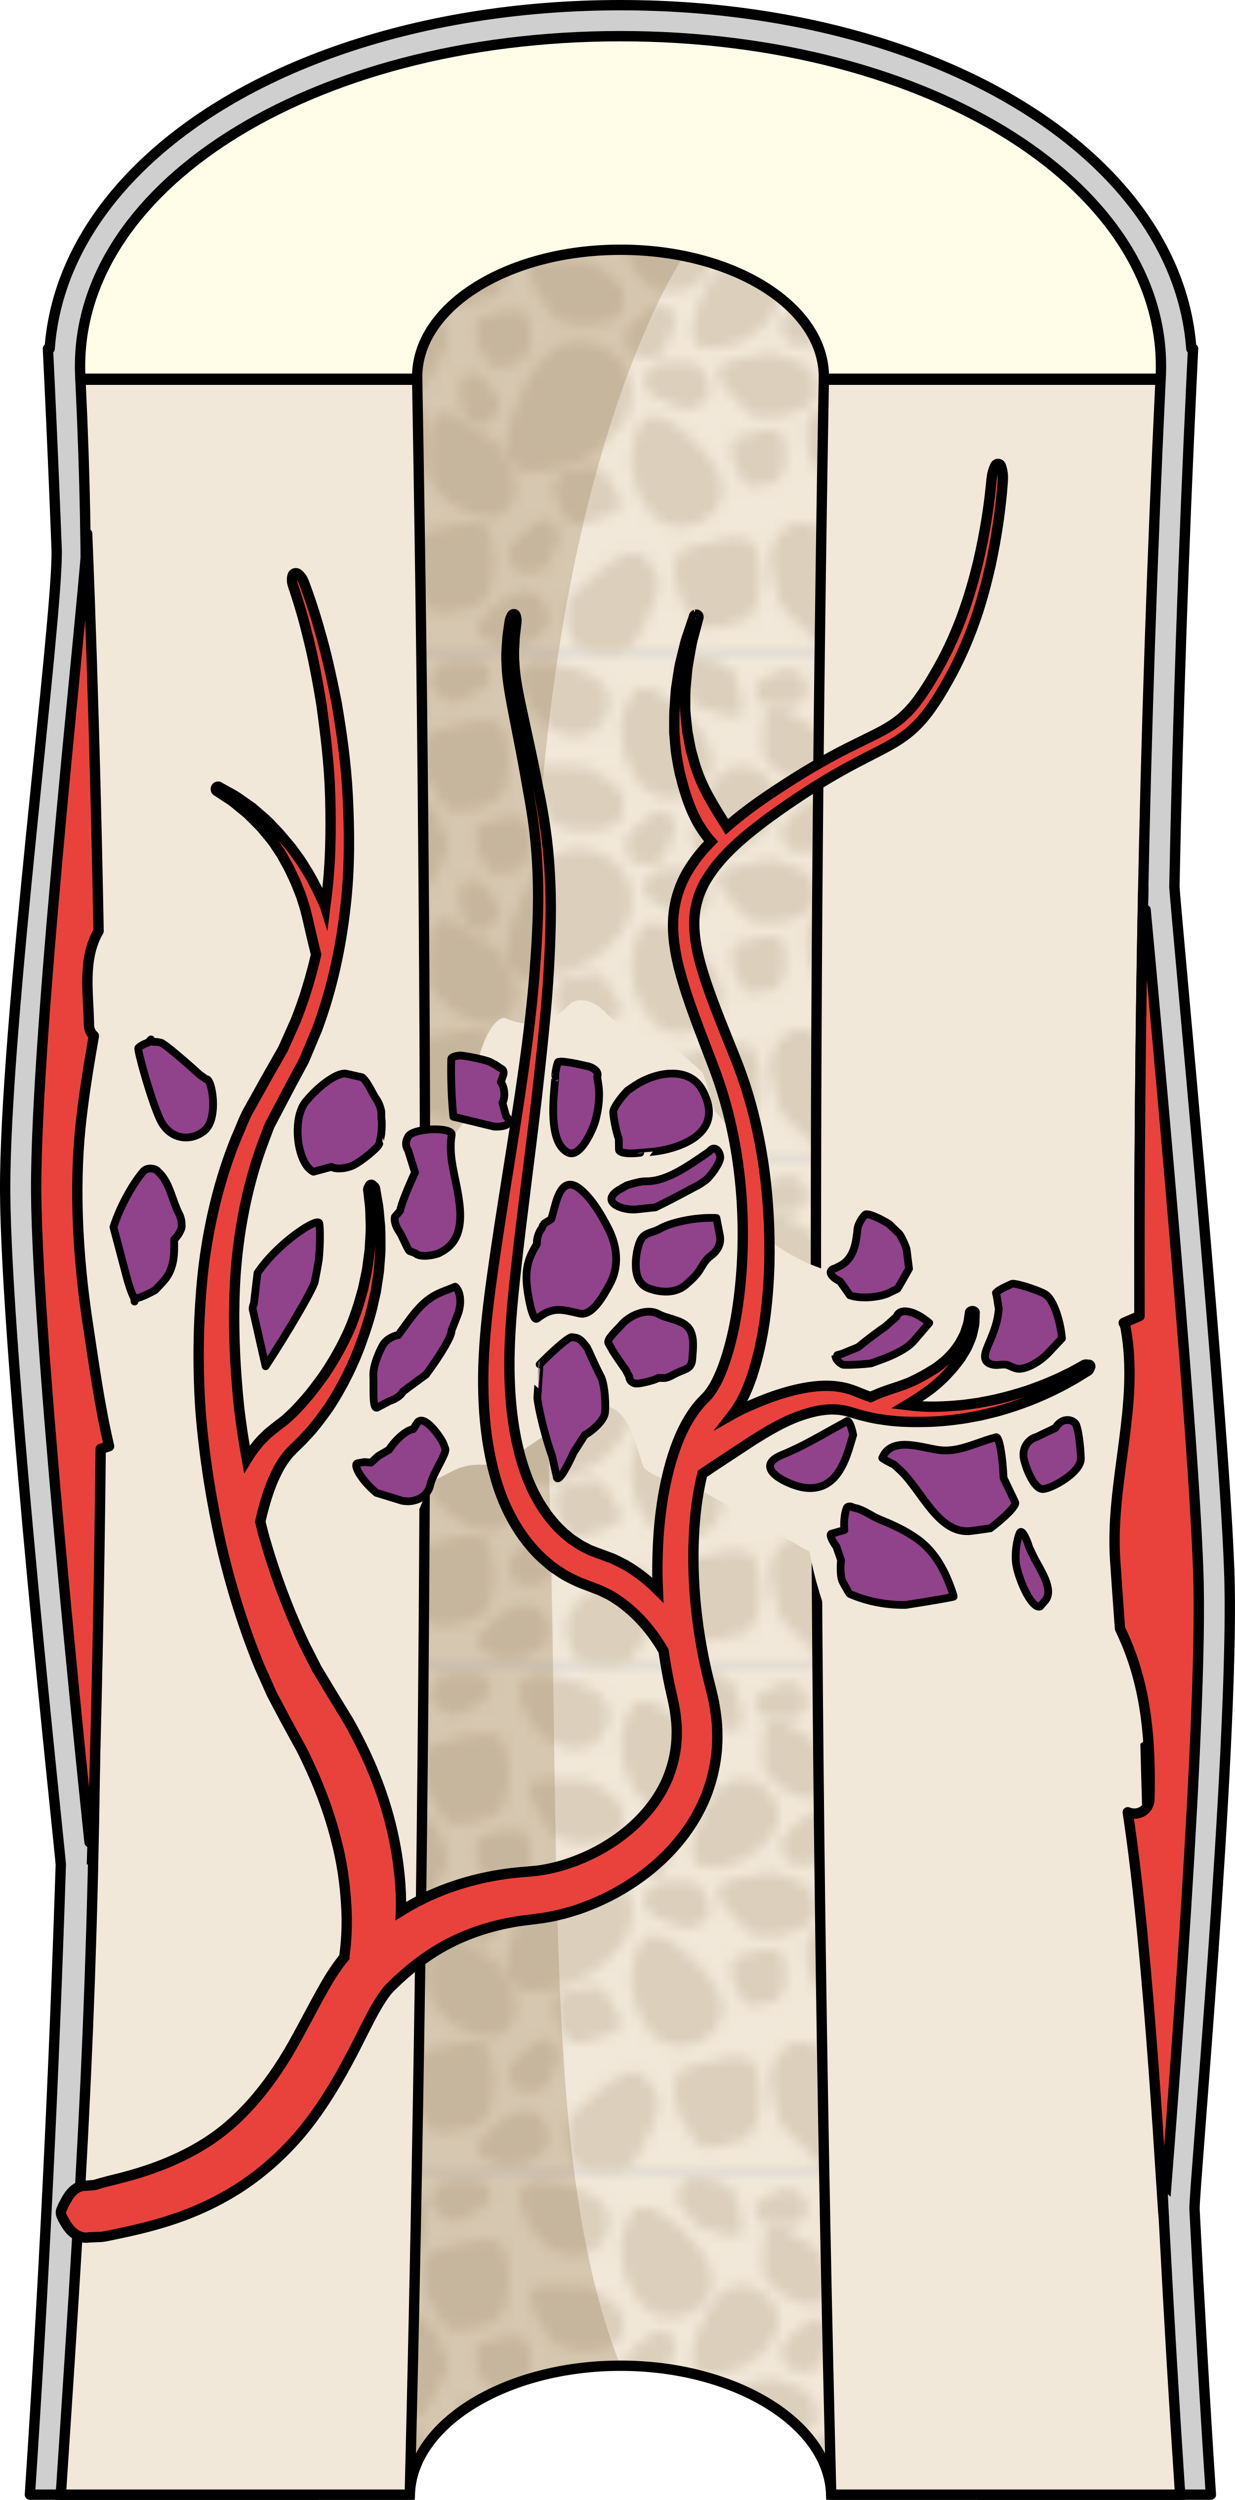 <?xml version="1.0" encoding="utf-8"?>
<!-- Generator: Adobe Illustrator 16.0.0, SVG Export Plug-In . SVG Version: 6.00 Build 0)  -->
<!DOCTYPE svg PUBLIC "-//W3C//DTD SVG 1.1//EN" "http://www.w3.org/Graphics/SVG/1.1/DTD/svg11.dtd">
<svg version="1.1" id="Layer_1" xmlns="http://www.w3.org/2000/svg" xmlns:xlink="http://www.w3.org/1999/xlink" x="0px" y="0px"
	 width="119.509px" height="241.869px" viewBox="0 0 119.509 241.869" enable-background="new 0 0 119.509 241.869"
	 xml:space="preserve">
<pattern  x="-420.391" y="-158.598" width="45.041" height="48.567" patternUnits="userSpaceOnUse" id="New_Pattern" viewBox="6.234 -48.567 45.041 48.567" overflow="visible">
	<g>
		<polygon fill="none" points="6.234,-48.567 51.275,-48.567 51.275,0 6.234,0 		"/>
		<g>
			<polygon fill="#F2E8D9" points="51.275,0 6.234,0 6.234,-48.567 51.275,-48.567 			"/>
			<g>
				<path fill="#DCD0BD" d="M17.119-17.778c0.99,0.432,3.827,0.041,4.78-0.319c2.421-0.913,5.158-2.948,6.02-5.493
					c0.934-2.753-0.855-5.517-3.449-6.306c-3.446-1.047-5.672,1.634-6.914,4.403C16.822-23.862,14.583-18.88,17.119-17.778z"/>
				<path fill="#DCD0BD" d="M28.263-45.291c-0.613,0.561-1.168,2.675-1.186,3.457c-0.045,1.986,0.644,4.544,2.269,5.947
					c1.758,1.518,4.333,1.126,5.688-0.447c1.798-2.092,0.48-4.494-1.197-6.233C32.848-43.593,29.832-46.726,28.263-45.291z"/>
				<path fill="#DCD0BD" d="M17.322-47.145c-0.204,0.646,0.275,2.357,0.587,2.913c0.792,1.413,2.343,2.924,4.082,3.24
					c1.883,0.343,3.556-0.991,3.869-2.653c0.416-2.207-1.52-3.351-3.437-3.882C21.294-47.839,17.846-48.797,17.322-47.145z"/>
				<path fill="#DCD0BD" d="M29.211-22.584c-0.613,0.562-1.168,2.675-1.186,3.458c-0.046,1.986,0.644,4.543,2.268,5.947
					c1.759,1.518,4.333,1.126,5.688-0.448c1.799-2.091,0.48-4.495-1.197-6.233C33.795-20.887,30.78-24.02,29.211-22.584z"/>
				<path fill="#DCD0BD" d="M34.747-29.638c0.676,0.294,2.615,0.027,3.266-0.219c1.654-0.624,3.524-2.014,4.114-3.752
					c0.637-1.882-0.585-3.77-2.357-4.309c-2.354-0.715-3.875,1.117-4.724,3.008C34.544-33.795,33.013-30.392,34.747-29.638z"/>
				<path fill="#DCD0BD" d="M13.421-1.634c0.339,0.403,1.663,0.85,2.157,0.9c1.256,0.128,2.895-0.164,3.825-1.087
					c1.007-1.001,0.827-2.597-0.134-3.506c-1.277-1.207-2.833-0.521-3.978,0.418C14.616-4.355,12.554-2.667,13.421-1.634z"/>
				<path fill="#DCD0BD" d="M14.296-25.909c0.404,0.583,1.064,1.322,0.971,2.089c-0.052,0.428-0.772,1.412-1.143,1.621
					c-0.42,0.238-1.03,0.054-1.436-0.123c-0.771-0.337-0.901-0.902-1.026-1.688c-0.095-0.599-0.351-1.981-0.045-2.55
					c0.169-0.316,0.594-0.394,0.912-0.429C13.423-27.092,13.806-26.619,14.296-25.909z"/>
				<path fill="#DCD0BD" d="M41.537-46.884c0.658-0.266,1.524-0.746,2.251-0.485c0.406,0.145,1.207,1.065,1.329,1.473
					c0.14,0.462-0.175,1.017-0.437,1.373c-0.5,0.677-1.079,0.68-1.874,0.628c-0.605-0.04-2.01-0.096-2.498-0.519
					c-0.271-0.235-0.252-0.667-0.217-0.984C40.19-46.294,40.737-46.563,41.537-46.884z"/>
				<path fill="#DCD0BD" d="M31.866-28.144c0.9-0.017,2.146-0.192,2.889,0.447c0.415,0.355,0.947,1.808,0.906,2.349
					c-0.045,0.61-0.669,1.124-1.141,1.427c-0.898,0.577-1.587,0.317-2.505-0.105c-0.699-0.321-2.338-1.025-2.724-1.748
					c-0.215-0.402,0.004-0.904,0.189-1.266C30.001-28.057,30.771-28.126,31.866-28.144z"/>
				<path fill="#DCD0BD" d="M20.645-10.003c-0.32,0.731-0.638,1.802-1.428,2.164c-0.44,0.202-1.807,0.095-2.228-0.138
					c-0.476-0.262-0.659-0.954-0.729-1.447c-0.133-0.937,0.33-1.396,1.01-1.98c0.517-0.444,1.69-1.506,2.414-1.551
					c0.405-0.024,0.729,0.338,0.952,0.621C21.263-11.538,21.034-10.893,20.645-10.003z"/>
				<path fill="#DCD0BD" d="M31.934-30.841c-0.321,0.731-0.639,1.802-1.428,2.164c-0.439,0.204-1.807,0.095-2.228-0.136
					c-0.476-0.263-0.66-0.955-0.729-1.448c-0.133-0.937,0.331-1.395,1.01-1.98c0.518-0.444,1.69-1.506,2.415-1.551
					c0.404-0.025,0.728,0.337,0.951,0.621C32.551-32.375,32.323-31.729,31.934-30.841z"/>
				<path fill="#DCD0BD" d="M12.816-45.075c-0.714,0.358-1.642,0.979-2.48,0.754c-0.468-0.124-1.452-1.08-1.628-1.527
					c-0.198-0.506,0.102-1.156,0.363-1.581c0.496-0.806,1.145-0.863,2.042-0.879c0.682-0.012,2.263-0.081,2.849,0.348
					c0.327,0.239,0.345,0.724,0.336,1.085C14.271-45.862,13.683-45.511,12.816-45.075z"/>
				<path fill="#DCD0BD" d="M29.965-4.242c-0.598,1.368-1.193,3.366-2.667,4.041c-0.822,0.38-3.375,0.179-4.162-0.255
					c-0.888-0.489-1.231-1.782-1.362-2.704c-0.249-1.749,0.617-2.606,1.887-3.698c0.967-0.83,3.158-2.813,4.51-2.896
					c0.755-0.047,1.36,0.631,1.776,1.16C31.119-7.108,30.692-5.901,29.965-4.242z"/>
				<path fill="#DCD0BD" d="M47.021-31.977c-0.32,0.732-0.639,1.801-1.428,2.164c-0.44,0.203-1.807,0.096-2.228-0.137
					c-0.475-0.262-0.659-0.955-0.729-1.448c-0.133-0.937,0.33-1.396,1.01-1.98c0.518-0.444,1.691-1.506,2.414-1.55
					c0.405-0.025,0.729,0.337,0.952,0.62C47.638-33.511,47.409-32.866,47.021-31.977z"/>
				<path fill="#DCD0BD" d="M14.706-27.738c-0.412-0.084-0.428-0.239-0.664-0.627c-0.375-0.623-0.847-1.325-0.976-2.055
					c-0.077-0.438-0.114-1.427,0.159-1.793c0.302-0.406,1.157-0.492,1.604-0.624c0.638-0.19,1.202-0.34,1.869-0.355
					c0.716-0.016,1.082,0.045,1.328,0.812c0.236,0.732,0.285,1.992,0.109,2.744c-0.154,0.663-0.442,1.354-1.129,1.542
					C16.329-27.908,15.408-27.597,14.706-27.738z"/>
				<path fill="#DCD0BD" d="M34.953-2.498c-0.655-0.132-0.681-0.378-1.055-0.996c-0.598-0.99-1.348-2.109-1.552-3.269
					c-0.123-0.699-0.182-2.271,0.252-2.854c0.48-0.646,1.84-0.782,2.551-0.993c1.015-0.302,1.912-0.541,2.973-0.564
					c1.14-0.024,1.721,0.071,2.114,1.291c0.375,1.165,0.453,3.17,0.174,4.364c-0.247,1.055-0.704,2.153-1.798,2.454
					C37.535-2.767,36.071-2.271,34.953-2.498z"/>
				<path fill="#DCD0BD" d="M10.611-33.79c-0.655-0.132-0.681-0.379-1.055-0.997c-0.598-0.99-1.348-2.108-1.552-3.269
					c-0.123-0.698-0.182-2.271,0.252-2.854c0.48-0.646,1.84-0.782,2.551-0.994c1.015-0.302,1.912-0.541,2.973-0.564
					c1.14-0.025,1.721,0.071,2.114,1.291c0.375,1.166,0.453,3.17,0.174,4.365c-0.247,1.055-0.704,2.154-1.798,2.454
					C13.193-34.059,11.729-33.563,10.611-33.79z"/>
				<path fill="#DCD0BD" d="M48.993-40.453c-0.494-0.1-0.513-0.286-0.795-0.751c-0.451-0.746-1.016-1.589-1.169-2.463
					c-0.093-0.526-0.137-1.711,0.19-2.151c0.362-0.487,1.387-0.589,1.923-0.749c0.765-0.228,1.441-0.407,2.24-0.425
					c0.859-0.019,1.297,0.054,1.593,0.973c0.282,0.878,0.341,2.389,0.131,3.289c-0.186,0.795-0.53,1.623-1.354,1.849
					C50.938-40.656,49.835-40.283,48.993-40.453z"/>
				<path fill="#DCD0BD" d="M9.149-3.949c-0.655-0.133-0.681-0.38-1.056-0.997c-0.598-0.99-1.347-2.109-1.551-3.27
					c-0.123-0.698-0.183-2.271,0.252-2.854c0.48-0.646,1.84-0.781,2.552-0.993c1.015-0.302,1.911-0.541,2.973-0.564
					c1.139-0.025,1.721,0.071,2.114,1.29c0.375,1.167,0.452,3.171,0.173,4.366c-0.246,1.054-0.704,2.153-1.797,2.453
					C11.73-4.218,10.267-3.723,9.149-3.949z"/>
				<path fill="#DCD0BD" d="M47.738-15.761c-0.655-0.133-0.681-0.38-1.056-0.998c-0.598-0.99-1.347-2.108-1.551-3.269
					c-0.123-0.698-0.183-2.271,0.252-2.854c0.48-0.646,1.84-0.781,2.552-0.993c1.015-0.302,1.912-0.541,2.973-0.564
					c1.139-0.025,1.721,0.071,2.114,1.291c0.375,1.167,0.453,3.17,0.174,4.366c-0.247,1.054-0.704,2.153-1.797,2.453
					C50.319-16.03,48.855-15.535,47.738-15.761z"/>
				<path fill="#DCD0BD" d="M39.452-16.159c-0.412-0.083-0.428-0.239-0.663-0.626c-0.375-0.623-0.847-1.326-0.976-2.055
					c-0.077-0.438-0.115-1.427,0.159-1.794c0.302-0.405,1.156-0.491,1.604-0.624c0.638-0.19,1.201-0.339,1.868-0.355
					c0.716-0.016,1.082,0.044,1.329,0.811c0.236,0.733,0.284,1.993,0.109,2.744c-0.155,0.663-0.443,1.353-1.13,1.543
					C41.075-16.329,40.154-16.017,39.452-16.159z"/>
				<path fill="#DCD0BD" d="M22.327-12.547c-0.412-0.083-0.428-0.238-0.663-0.627c-0.375-0.622-0.847-1.325-0.976-2.054
					c-0.077-0.438-0.115-1.427,0.159-1.793c0.302-0.407,1.156-0.492,1.604-0.625c0.638-0.19,1.201-0.339,1.868-0.354
					c0.716-0.016,1.082,0.044,1.329,0.811c0.236,0.733,1.587,2.055,1.412,2.806c-0.155,0.663-1.745,1.291-2.433,1.48
					C23.95-12.716,23.029-12.404,22.327-12.547z"/>
				<path fill="#DCD0BD" d="M21.247-32.17c-0.831-0.247-1.162-1.015-1.608-1.712c-0.555-0.868-1.234-2.028-1.334-3.075
					c-0.031-0.327-0.034-0.623,0.224-0.824c0.671-0.523,2.358-0.249,3.112-0.248c0.916,0.001,1.838-0.173,2.641,0.316
					c0.727,0.444,1.565,0.918,2.202,1.478c0.72,0.634,0.945,1.589,0.841,2.547c-0.125,1.151-1.454,1.618-2.423,1.808
					C23.607-31.624,22.494-31.798,21.247-32.17z"/>
				<path fill="#DCD0BD" d="M50.33-7.966c0.574,1.012,0.178,2.064-0.039,3.153c-0.272,1.358-0.696,3.114-1.574,4.218
					c-0.274,0.346-0.548,0.635-0.984,0.59c-1.137-0.118-2.514-1.956-3.242-2.657c-0.885-0.855-1.94-1.547-2.261-2.766
					c-0.291-1.109-0.659-2.348-0.754-3.483c-0.105-1.284,0.566-2.417,1.559-3.248c1.193-0.997,2.916-0.211,4.029,0.509
					C48.551-10.692,49.467-9.488,50.33-7.966z"/>
				<path fill="#DCD0BD" d="M37.565-47.552c0.563,0.355,0.647,0.994,0.832,1.601c0.229,0.758,0.489,1.758,0.344,2.552
					c-0.044,0.248-0.105,0.468-0.337,0.563c-0.605,0.247-1.796-0.308-2.353-0.466c-0.677-0.192-1.396-0.256-1.886-0.784
					c-0.446-0.481-0.966-1.006-1.321-1.554c-0.399-0.619-0.367-1.372-0.09-2.059c0.333-0.825,1.414-0.893,2.169-0.832
					C35.933-48.448,36.719-48.088,37.565-47.552z"/>
				<path fill="#DCD0BD" d="M40.446-22.844c-0.865-0.056-1.358-0.731-1.948-1.313c-0.734-0.723-1.653-1.703-1.983-2.702
					c-0.102-0.312-0.171-0.599,0.036-0.853c0.538-0.658,2.244-0.765,2.979-0.932c0.894-0.202,1.754-0.577,2.645-0.277
					c0.808,0.271,1.73,0.548,2.476,0.954c0.843,0.459,1.274,1.338,1.385,2.297c0.133,1.149-1.059,1.9-1.961,2.3
					C42.869-22.835,41.745-22.758,40.446-22.844z"/>
				<path fill="#DCD0BD" d="M41.299-38.403c-0.544-0.579-0.458-1.323-0.493-2.066c-0.044-0.925-0.053-2.132,0.344-2.982
					c0.124-0.265,0.256-0.493,0.551-0.527c0.768-0.086,1.976,0.916,2.572,1.269c0.723,0.43,1.531,0.729,1.943,1.479
					c0.373,0.681,0.82,1.438,1.068,2.166c0.281,0.824,0.025,1.661-0.493,2.348c-0.622,0.823-1.885,0.559-2.736,0.25
					C42.916-36.879,42.115-37.533,41.299-38.403z"/>
				<path fill="#DCD0BD" d="M9.066-15.986c-0.689-0.744-0.565-1.715-0.597-2.684c-0.041-1.205-0.032-2.778,0.493-3.892
					c0.164-0.348,0.337-0.647,0.717-0.696c0.987-0.126,2.521,1.159,3.281,1.608c0.921,0.549,1.954,0.923,2.469,1.894
					c0.468,0.881,1.029,1.86,1.335,2.804c0.346,1.069,0.003,2.163-0.674,3.067c-0.813,1.083-2.43,0.761-3.519,0.374
					C11.117-14.028,10.1-14.867,9.066-15.986z"/>
				<path fill="#DCD0BD" d="M55.203-30.992c0.276,0.913-0.229,1.684-0.6,2.515c-0.461,1.037-1.116,2.363-2.018,3.089
					c-0.283,0.226-0.551,0.409-0.893,0.294c-0.887-0.3-1.657-2.019-2.113-2.71c-0.554-0.842-1.273-1.584-1.31-2.618
					c-0.033-0.936-0.104-1.995,0.025-2.919c0.147-1.046,0.887-1.831,1.832-2.316c1.132-0.581,2.368,0.356,3.129,1.131
					C54.274-33.491,54.789-32.364,55.203-30.992z"/>
			</g>
		</g>
		<g>
			<g>
				<path fill="#DCD0BD" d="M3.952-40.453c-0.494-0.1-0.513-0.286-0.795-0.751c-0.451-0.746-1.016-1.589-1.169-2.463
					c-0.093-0.526-0.137-1.711,0.19-2.151c0.362-0.487,1.387-0.589,1.923-0.749c0.765-0.228,1.441-0.407,2.24-0.425
					c0.859-0.019,1.297,0.054,1.593,0.973c0.282,0.878,0.341,2.389,0.131,3.289c-0.186,0.795-0.53,1.623-1.354,1.849
					C5.897-40.656,4.794-40.283,3.952-40.453z"/>
				<path fill="#DCD0BD" d="M2.697-15.761c-0.655-0.133-0.681-0.38-1.056-0.998c-0.598-0.99-1.347-2.108-1.551-3.269
					c-0.123-0.698-0.183-2.271,0.252-2.854c0.48-0.646,1.84-0.781,2.552-0.993c1.015-0.302,1.912-0.541,2.973-0.564
					c1.139-0.025,1.721,0.071,2.114,1.291c0.375,1.167,0.453,3.17,0.174,4.366c-0.247,1.054-0.704,2.153-1.797,2.453
					C5.278-16.03,3.814-15.535,2.697-15.761z"/>
				<path fill="#DCD0BD" d="M10.162-30.992c0.276,0.913-0.229,1.684-0.6,2.515c-0.461,1.037-1.116,2.363-2.018,3.089
					c-0.283,0.226-0.551,0.409-0.893,0.294c-0.887-0.3-1.657-2.019-2.113-2.71c-0.554-0.842-1.273-1.584-1.31-2.618
					c-0.033-0.936-0.104-1.995,0.025-2.919c0.147-1.046,0.887-1.831,1.832-2.316c1.132-0.581,2.368,0.356,3.129,1.131
					C9.233-33.491,9.748-32.364,10.162-30.992z"/>
			</g>
		</g>
	</g>
</pattern>
<g>
	<path fill="#CFCFCF" stroke="#000000" stroke-linecap="round" stroke-linejoin="round" stroke-miterlimit="10" d="M30.72,241.369
		c0.136-4.618,19.09-18.425,29.324-18.425s34.539,13.807,34.676,18.425h22.455c-0.586-8.837-1.107-18.283-1.584-27.623
		c-0.055-1.844,3.737-43.92,3.396-60.494c-0.293-13.656-5.262-65.56-5.343-67.464c0.334-16.396,0.892-32.851,1.657-48.907
		l0.15-3.143h-0.167c-0.424-5.895-3.062-11.547-7.735-16.502C97.667,6.756,79.907,0.5,60.043,0.5S22.421,6.756,12.539,17.236
		c-4.673,4.955-7.311,10.606-7.734,16.502H4.638l0.15,3.143c0.232,4.891,0.454,10.082,0.695,16.296
		c0.159,6.502-5.06,46.284-4.983,62.121c0.08,15.784,5.246,63.213,5.384,65.09c-0.657,20.333-1.664,40.981-2.992,60.981H30.72z"/>
	<g>
		<pattern  id="SVGID_1_" xlink:href="#New_Pattern" patternTransform="matrix(1 0 0 1 45.658 -22.766)">
		</pattern>
		<path fill="url(#SVGID_1_)" d="M89.363,213.861c-1.83-64.543-1.721-129.272,0.33-193.793c-20.604,0-41.208,0-61.812,0
			c2.245,64.897,2.353,130.007,0.323,194.924c-12.778,6.058-21.574,15.62-22.317,26.377c11.256,0,22.511,0,33.767,0
			c0.203-6.889,9.32-12.475,20.391-12.475c11.069,0,20.186,5.586,20.389,12.475c11.256,0,22.511,0,33.767,0
			C113.406,229.918,103.51,219.817,89.363,213.861z"/>
		<path opacity="0.3" fill="#957853" d="M31.288,22.789l-1.72,81.331c0.229,36.971-0.209,73.952-1.363,110.872
			c-0.337,0.159-0.659,0.332-0.99,0.496l-0.547,25.881c4.328,0,8.658,0,12.986,0c0.203-6.889,9.32-12.475,20.391-12.475
			c-8.828-22.299-4.808-56.463-7.997-112.806C48.31,50.078,66.179,24.77,66.179,24.77l-2.018-4.701c-8.84,0-17.678,0-26.518,0
			L31.288,22.789z"/>
		<path fill="none" stroke="#000000" stroke-miterlimit="10" d="M89.363,213.861c-1.83-64.543-1.721-129.272,0.33-193.793
			c-20.604,0-41.208,0-61.812,0c2.245,64.897,2.353,130.007,0.323,194.924c-12.778,6.058-21.574,15.62-22.317,26.377
			c11.256,0,22.511,0,33.767,0c0.203-6.889,9.32-12.475,20.391-12.475c11.069,0,20.186,5.586,20.389,12.475
			c11.256,0,22.511,0,33.767,0C113.406,229.918,103.51,219.817,89.363,213.861z"/>
		<path fill="#F2E8D9" stroke="#000000" stroke-linecap="round" stroke-linejoin="round" stroke-miterlimit="10" d="M39.654,241.369
			c-11.256,0-22.511,0-33.767,0c2.49-37.512,3.329-52.445,3.459-90.043c0.019-5.277-3.431-32.484-3.459-37.762
			c-0.029-5.598,2.565-23.544,2.483-29.141C8.08,64.647,8.728,56.493,7.785,36.738c10.861,0,21.723,0,32.585,0
			C41.597,104.908,41.359,173.274,39.654,241.369z"/>
		<path fill="#F2E8D9" stroke="#000000" stroke-linecap="round" stroke-linejoin="round" stroke-miterlimit="10" d="M114.2,241.369
			c-11.256,0-22.511,0-33.767,0C78.736,173.274,78.5,104.908,79.72,36.738c10.862,0,21.725,0,32.586,0
			C109.042,105.182,109.663,172.908,114.2,241.369z"/>
		<path fill="#F2E8D9" d="M105.008,169.275c-2.748-3.796-2.748-3.796-2.748-3.796c-2.61-0.276-5.544-2.446-6.519-4.822
			c0,0,0,0-3.144,0c-0.485,0-0.994,0.076-1.51,0.225c-1.705,0.494-3.784,1.277-5.453,1.907c-0.392,0.147-0.392,0.147-0.392,0.147
			c-0.447,0.166-1.52-0.245-2.383-0.914c-0.863-0.67-3.622-6.615-4.516-11.893c0,0,0,0-5.781-3.261
			c-5.028-2.835-5.028-2.835-5.028-2.835c-2.691-0.535-5.078-1.523-5.303-2.196c0,0,0,0-0.156-0.481
			c-0.882-2.729-1.324-4.099-2.454-4.896c-0.49-0.346-1.069-0.528-1.674-0.528c-0.717,0-0.717,0-0.717,0
			c-3.736,2.407-6.972,4.566-7.188,4.798c-0.217,0.23-0.629,1.142-0.682,1.305c-0.053,0.164-0.938,0.02-1.965-0.32c0,0,0,0-1.026,0
			c-0.924,0-1.793,0.207-2.585,0.614c-2.308,1.189-2.308,1.189-2.308,1.189c-0.797,2.759-1.998,4.922-2.669,4.806
			c-0.672-0.116-2.614-1.567-3.733-3.027c0,0,0,0-1.223-2.042c-0.383-0.641-0.383-0.641-0.383-0.641
			c-0.692-0.351-1.258-0.637-1.256-0.636c0.002,0-1.702-0.47-3.785-1.043c-2.085-0.573-3.875-1.062-3.98-1.084
			c-0.104-0.022-2.462-0.132-5.004-0.233c0,0,0,0-0.033,0c-0.285,0-0.285,0-0.285,0c-0.305,0.078-1.837,0.591-3.405,1.138
			c-1.567,0.547-6.594-4.381-11.169-10.952c0,0-0.191-0.274-0.236-10.118c-0.047-10.509,2.983-20.25,5.657-28.846
			c0.233-0.749,0.816,4.773,0.82,4.996c-0.002,0.391,0.067,0.785,0.211,1.161c0.163,0.427,0.409,0.796,0.713,1.091
			c0.09,0.09,0.384,0.389,0.813,0.826c6.287,6.4,7.791,7.866,8.266,8.236c0.568,0.439,1.24,0.666,1.951,0.666
			c1.124,0,2.131-0.558,3.019-1.051c0.115-0.063,0.115-0.063,0.115-0.063c0.151-0.082,0.394-0.12,0.537-0.085c0,0,0,0,0.146,0.035
			c0.678,0.163,0.678,0.163,0.678,0.163c1.5,0.46,3.844,1.803,5.207,2.984c0,0,0,0,7.022,2.694c0.305,0.12,0.622,0.179,0.936,0.179
			c0.779,0,0.779,0,0.779,0c0.715-0.568,1.765-1.618,2.332-2.332c0.568-0.714,1.146-1.479,1.283-1.702
			c0.137-0.223,0.806-3.007,1.363-5.607c0.557-2.602,1.771-4.643,2.7-4.537c0,0,0,0,0.086,0.039
			c0.755,0.336,1.522,0.507,2.278,0.507c1.832,0,3.001-0.98,3.404-1.385c0.589-0.566,0.589-0.566,0.589-0.566
			c0.777-0.647,2.265-0.284,3.306,0.807s3.403,3.018,4.262,3.19c0.86,0.172,1.711,0.251,1.894,0.176
			c0.182-0.076,1.846,1.061,3.362,2.604c0,0,0,0,0.393,1.273c0.739,2.38,0.739,2.38,0.739,2.38c2.905,3.101,5.278,7.305,5.273,9.342
			c0,0,0,0-0.002,1.853c-0.002,1.287-0.002,1.287-0.002,1.287c1.028,0.857,2.998,1.977,4.379,2.487
			c1.379,0.511,2.667,1.146,2.859,1.41c0.193,0.265,0.975,2.42,1.56,4.438c0,0,0,0,0.788,1.521c0.488,0.942,1.403,1.524,2.396,1.524
			c0.006,0,0.006,0,0.006,0c4.362-0.031,9.676,0.915,11.807,2.102s4.245,2.306,4.696,2.486c0,0,0,0,0.43,0c0.378,0,0.378,0,0.378,0
			c0.401-0.14,1.305-0.529,2.007-0.866c0.702-0.338,2.018-1.316,2.924-2.175c0,0,0,0-0.004-1.192
			c-0.005-2.219,0.725-3.771,1.103-2.285c2.398,9.427,4.88,19.175,5.059,28.349C115.044,168.944,106.544,171.506,105.008,169.275z"
			/>
		<path fill="#FFFCE8" stroke="#000000" stroke-linecap="round" stroke-linejoin="round" stroke-miterlimit="10" d="M40.369,36.647
			c-0.15-6.896,8.648-12.483,19.676-12.483c11.027-0.001,19.826,5.588,19.678,12.483c10.863,0,21.726,0,32.588,0
			C113.384,18.33,90.189,3.5,60.043,3.5S6.705,18.33,7.781,36.647C18.642,36.647,29.505,36.647,40.369,36.647z"/>
		<path fill="#E9423C" stroke="#000000" stroke-linecap="round" stroke-linejoin="round" stroke-miterlimit="10" d="M7.779,109.108
			c0.303-2.981,0.791-5.933,1.303-8.88c-0.278-0.242-0.466-0.6-0.473-1.076c-0.042-3.021-0.659-6.348,0.932-9.069
			C9.455,85.268,9.112,68.24,8.434,51.634c0.108,2.68-5.012,47.471-4.933,63.649c0.079,15.623,5.387,65.12,5.393,65.12
			c0.434-13.4,0.715-26.806,0.848-40.212c0.271-0.087,0.542-0.174,0.813-0.261c-0.924-3.929-1.483-8.063-2.07-11.929
			C7.563,121.938,7.16,115.212,7.779,109.108z"/>
		<g>
			
				<path fill="#90428B" stroke="#000000" stroke-width="0.75" stroke-linecap="round" stroke-linejoin="round" stroke-miterlimit="10" d="
				M15.552,108.441c0.844,1.682,2.733,2.126,4.197,0.983c1.464-1.142,0.767-5.18,0.19-5.01c0,0,0,0-0.303-0.214
				c-0.329-0.235-0.329-0.235-0.329-0.235c-1.761-1.608-3.436-2.993-3.723-3.077c0,0,0,0-0.266-0.055
				c-0.318-0.066-1.008,0.053-0.708-0.265c-0.3,0.317-0.3,0.317-0.3,0.317c-0.366,0.108-0.779,0.34-0.919,0.512
				C13.253,101.571,14.708,106.758,15.552,108.441z"/>
		</g>
		<g>
			
				<path fill="#90428B" stroke="#000000" stroke-width="0.75" stroke-linecap="round" stroke-linejoin="round" stroke-miterlimit="10" d="
				M36.773,110.323c0.121-0.578,0.121-0.578,0.121-0.578c0.067-0.647,0.071-1.337,0.01-1.532c0,0,0,0-0.002-0.217
				c-0.004-0.417-0.004-0.417-0.004-0.417c-0.049-0.407-0.287-0.999-0.531-1.313s-0.771-1.584-1.33-2.034c0,0,0,0-0.869-0.195
				c-0.676-0.152-0.676-0.152-0.676-0.152c-0.799-0.154-2.56,1.064-3.912,2.708c-1.353,1.645-0.846,6.008,0.755,6.779
				c0,0,0,0,1.169-0.321c0.563-0.154,0.563-0.154,0.563-0.154c0.433,0.255,1.376,0.192,2.095-0.138s2.442-1.707,2.541-2.094
				C36.702,110.664,36.702,110.664,36.773,110.323z"/>
		</g>
		<g>
			
				<path fill="#90428B" stroke="#000000" stroke-width="0.75" stroke-linecap="round" stroke-linejoin="round" stroke-miterlimit="10" d="
				M25.701,132.192c2.211-3.39,4.347-7.042,4.745-8.118c0,0,0,0,0.199-1.031c0.202-1.136,0.202-1.136,0.202-1.136
				c0.129-1.267,0.153-2.855,0.056-3.531c-0.099-0.676-4.008,1.84-5.987,4.797c0,0,0,0-0.326,2.771
				c-0.025,0.214-0.025,0.214-0.025,0.214c-0.118,0.214-0.154,0.511-0.082,0.657c0,0,0,0,0.037,0.161
				C25.701,132.192,25.701,132.192,25.701,132.192z"/>
		</g>
		<path fill="#E9423C" stroke="#000000" stroke-miterlimit="10" d="M105.486,132.112c-0.044-0.07-0.137-0.091-0.207-0.047
			c-0.007-0.011-0.266-0.12-0.496,0.079c-0.265,0.146-0.652,0.358-1.146,0.629c-0.513,0.235-1.11,0.568-1.838,0.861
			c-0.716,0.318-1.542,0.628-2.451,0.942c-0.915,0.297-1.916,0.582-2.986,0.829c-0.536,0.12-1.093,0.216-1.657,0.328
			c-0.571,0.072-1.15,0.175-1.744,0.229c-1.188,0.113-2.419,0.179-3.662,0.122c-0.514-0.03-1.029-0.079-1.543-0.142
			c0.384-0.23,0.778-0.482,1.188-0.756c0.742-0.484,1.515-1.04,2.194-1.709c0.356-0.309,0.656-0.691,0.982-1.02
			c0.297-0.36,0.585-0.722,0.845-1.079c0.22-0.392,0.476-0.738,0.644-1.111c0.153-0.381,0.329-0.726,0.426-1.067
			c0.079-0.347,0.151-0.664,0.216-0.945c0.052-0.282,0.03-0.537,0.046-0.741c0.007-0.204,0.012-0.365,0.015-0.475
			c0.047-0.109-0.104-0.167-0.109-0.167c-0.059-0.021-0.124-0.024-0.188-0.004l-0.011,0.004c-0.005,0-0.167,0.055-0.139,0.156
			c-0.016,0.102-0.039,0.25-0.068,0.438c-0.038,0.187-0.043,0.42-0.123,0.671c-0.082,0.249-0.176,0.53-0.277,0.837
			c-0.114,0.3-0.306,0.599-0.466,0.927c-0.178,0.32-0.438,0.62-0.669,0.943c-0.275,0.295-0.559,0.602-0.873,0.883
			c-0.345,0.255-0.652,0.551-1.036,0.764c-0.726,0.468-1.486,0.88-2.225,1.217c-0.741,0.331-1.476,0.541-2.087,0.748
			c-0.611,0.204-1.108,0.407-1.45,0.558c-0.141,0.064-0.25,0.113-0.336,0.152c-0.131-0.044-0.257-0.085-0.394-0.13
			c-0.612-0.228-1.153-0.504-1.938-0.714c-1.48-0.376-2.936-0.251-4.237-0.004c-1.31,0.261-2.517,0.637-3.622,1.063
			c-1.104,0.429-2.123,0.879-3.021,1.362c-0.033,0.018-0.061,0.035-0.093,0.053c0.058-0.075,0.114-0.149,0.172-0.228
			c0.198-0.257,0.296-0.454,0.441-0.683c0.515-0.885,0.875-1.775,1.185-2.666c1.178-3.563,1.563-7.14,1.695-10.683
			c0.176-7.063-0.803-14.102-3.375-20.374c-1.207-3.06-2.49-6.038-3.304-8.974c-0.399-1.466-0.645-2.922-0.573-4.31
			c0.083-1.383,0.498-2.69,1.226-3.864c1.451-2.363,3.74-4.208,5.955-5.865c2.273-1.639,4.543-3.147,6.794-4.418
			c1.124-0.648,2.258-1.22,3.382-1.798c1.117-0.575,2.272-1.156,3.293-1.974c1.023-0.811,1.828-1.796,2.477-2.77
			c0.67-0.973,1.217-1.953,1.738-2.903c1.025-1.905,1.814-3.826,2.422-5.602c0.602-1.782,1.024-3.454,1.372-4.968
			c0.653-3.038,0.951-5.46,1.101-7.114c0.077-0.827,0.134-1.464,0.057-1.9c-0.062-0.435-0.177-0.664-0.177-0.664
			c-0.023-0.045-0.06-0.086-0.105-0.114c-0.134-0.082-0.309-0.04-0.391,0.094l-0.004,0.007c0,0-0.128,0.209-0.242,0.623
			c-0.128,0.412-0.16,1.034-0.249,1.844c-0.174,1.617-0.509,3.991-1.199,6.948c-0.725,2.953-1.78,6.48-3.838,10.152
			c-0.522,0.915-1.071,1.856-1.707,2.744c-0.623,0.903-1.338,1.735-2.211,2.401c-0.867,0.674-1.932,1.196-3.061,1.751
			c-1.127,0.555-2.307,1.123-3.474,1.771c-1.175,0.635-2.345,1.327-3.526,2.071c-1.193,0.751-2.307,1.486-3.521,2.338
			c-0.998,0.712-1.989,1.483-2.957,2.32c-0.146-0.252-0.36-0.522-0.559-0.874c-0.224-0.345-0.458-0.745-0.721-1.182
			c-0.255-0.44-0.534-0.923-0.802-1.449c-0.256-0.531-0.534-1.095-0.742-1.71c-0.242-0.604-0.402-1.259-0.59-1.92
			c-0.181-0.663-0.274-1.357-0.419-2.046c-0.065-0.698-0.166-1.398-0.204-2.094c-0.007-0.694-0.014-1.383,0.015-2.047
			c0.062-0.664,0.12-1.306,0.177-1.914c0.08-0.606,0.202-1.174,0.289-1.702c0.089-0.529,0.174-1.015,0.301-1.432
			c0.112-0.423,0.21-0.79,0.291-1.094c0.08-0.304,0.144-0.542,0.187-0.705c0.084-0.148-0.043-0.287-0.042-0.287l-0.004-0.004
			c-0.045-0.049-0.114-0.074-0.186-0.061c0.001,0-0.178,0.034-0.191,0.209c-0.055,0.162-0.135,0.398-0.236,0.7
			s-0.226,0.669-0.368,1.09c-0.157,0.417-0.276,0.904-0.403,1.438c-0.125,0.533-0.287,1.106-0.406,1.725
			c-0.096,0.624-0.196,1.281-0.301,1.962c-0.079,0.684-0.091,1.398-0.161,2.123c-0.036,0.726-0.01,1.468-0.017,2.213
			c0.072,0.738,0.104,1.487,0.222,2.215c0.127,0.725,0.232,1.447,0.434,2.125c0.153,0.691,0.366,1.343,0.569,1.965
			c0.213,0.616,0.441,1.196,0.693,1.712c0.496,1.037,1.077,1.821,1.515,2.342c0.044,0.049,0.077,0.086,0.118,0.131
			c-0.75,0.767-1.461,1.604-2.062,2.567c-0.889,1.374-1.464,3.055-1.586,4.762c-0.113,1.71,0.159,3.385,0.564,4.977
			c0.833,3.188,2.081,6.187,3.236,9.264c2.322,5.968,3.225,12.705,2.833,19.429c-0.209,3.343-0.702,6.756-1.815,9.813
			c-0.283,0.752-0.609,1.48-0.995,2.099c-0.096,0.137-0.203,0.33-0.281,0.413c-0.081,0.103-0.141,0.205-0.322,0.384l-0.462,0.479
			c-0.194,0.194-0.348,0.403-0.521,0.606c-1.264,1.669-1.953,3.479-2.483,5.275c-1.024,3.61-1.313,7.271-1.296,10.891
			c0.005,0.494,0.034,0.984,0.053,1.477c-0.846-0.845-1.87-1.688-3.145-2.435c-0.533-0.259-1.061-0.576-1.665-0.771
			c-0.52-0.194-1.055-0.395-1.604-0.6c-0.294-0.101-0.427-0.215-0.655-0.318c-0.206-0.102-0.418-0.203-0.637-0.363
			c-0.218-0.144-0.439-0.288-0.663-0.435c-0.209-0.17-0.42-0.342-0.633-0.516c-1.658-1.451-3.059-3.612-3.925-6.216
			c-0.887-2.598-1.32-5.569-1.422-8.672c-0.11-3.123,0.139-6.316,0.499-9.681c0.35-3.311,0.777-6.698,1.198-10.081
			c0.425-3.385,0.849-6.776,1.209-10.125c0.363-3.347,0.709-6.647,0.884-9.86c0.178-3.21,0.271-6.327,0.092-9.286
			c-0.149-2.948-0.594-5.769-1.124-8.252c-0.478-2.509-0.994-4.819-1.432-6.844c-0.441-2.031-0.821-3.789-0.877-5.244
			c-0.066-0.726-0.024-1.38,0.006-1.948c0.011-0.568,0.086-1.054,0.132-1.447c0.048-0.393,0.092-0.693,0.058-0.905
			c-0.026-0.211-0.082-0.327-0.082-0.327l-0.003-0.007c-0.011-0.021-0.024-0.04-0.043-0.056c-0.073-0.064-0.186-0.058-0.251,0.016
			c0,0-0.084,0.096-0.164,0.294c-0.088,0.197-0.124,0.505-0.18,0.904c-0.055,0.399-0.141,0.889-0.165,1.481
			c-0.044,0.588-0.102,1.265-0.05,2.03c0.03,1.534,0.384,3.344,0.781,5.381c0.397,2.047,0.857,4.325,1.284,6.854
			c0.482,2.531,0.844,5.209,0.941,8.121c0.121,2.9-0.029,5.974-0.266,9.143c-0.467,6.348-1.562,13.073-2.632,19.81
			c-0.534,3.373-1.066,6.74-1.532,10.096c-0.459,3.299-0.843,6.701-0.841,9.977c-0.003,3.285,0.342,6.511,1.21,9.513
			c0.854,2.989,2.395,5.766,4.547,7.734c0.276,0.238,0.55,0.473,0.82,0.706c0.285,0.215,0.585,0.407,0.876,0.603
			c0.552,0.385,1.315,0.736,1.873,0.99c0.542,0.207,1.069,0.409,1.582,0.605c0.449,0.147,0.849,0.386,1.256,0.567
			c1.565,0.885,2.752,2.017,3.617,3.051c0.787,0.941,1.315,1.779,1.671,2.403c0.167,1.125,0.356,2.248,0.594,3.367l0.286,1.271
			c0.081,0.42,0.166,0.762,0.225,1.146c0.105,0.749,0.191,1.498,0.166,2.235c0.001,1.479-0.317,2.909-0.85,4.242
			c-1.096,2.666-3.217,4.868-5.693,6.426c-1.237,0.785-2.574,1.408-3.933,1.867c-0.679,0.233-1.368,0.406-2.049,0.547
			c-0.353,0.071-0.672,0.12-0.971,0.157l-1.132,0.106c-3.391,0.243-6.769,1.084-9.793,2.545c-0.785,0.379-1.539,0.801-2.268,1.251
			c0.001-0.026,0.003-0.049,0.003-0.075c0.05-2.093-0.171-4.632-0.791-7.451c-0.625-2.815-1.698-5.902-3.3-9.02
			c-0.398-0.781-0.804-1.578-1.291-2.343c-0.447-0.735-0.903-1.484-1.367-2.247c-0.457-0.759-0.922-1.531-1.394-2.314
			c-0.385-0.755-0.774-1.521-1.17-2.299c-1.532-3.233-2.922-6.876-3.999-10.734c-0.104-0.394-0.197-0.799-0.297-1.197
			c0.023-0.108,0.043-0.206,0.071-0.328c0.219-0.896,0.541-2.18,1.121-3.589c0.302-0.696,0.656-1.429,1.142-2.119
			c0.129-0.166,0.259-0.334,0.391-0.504c0.147-0.154,0.297-0.31,0.448-0.467c0.414-0.421,0.748-0.701,1.183-1.188
			c0.86-0.887,1.525-1.806,2.229-2.786c0.661-0.992,1.262-2.037,1.796-3.109c0.537-1.071,1.013-2.17,1.403-3.275
			c0.404-1.102,0.753-2.2,1.028-3.278c0.122-0.543,0.242-1.076,0.36-1.599c0.081-0.529,0.161-1.047,0.239-1.55
			c0.09-0.501,0.094-1.001,0.141-1.477c0.036-0.477,0.081-0.937,0.064-1.381c-0.001-0.888,0.011-1.698-0.078-2.414
			c-0.064-0.716-0.1-1.341-0.209-1.846c-0.088-0.507-0.157-0.905-0.204-1.177c0.016-0.283-0.224-0.388-0.241-0.384
			c-0.016-0.082-0.094-0.136-0.175-0.12c-0.082,0.016-0.136,0.094-0.12,0.175c-0.018,0.004-0.216,0.186-0.124,0.44
			c0.029,0.267,0.072,0.657,0.128,1.154c0.076,0.494,0.072,1.104,0.091,1.797c0.044,0.693-0.018,1.476-0.067,2.326
			c-0.01,0.426-0.081,0.865-0.145,1.32c-0.073,0.453-0.1,0.927-0.215,1.402c-0.102,0.476-0.205,0.965-0.312,1.465
			c-0.141,0.49-0.283,0.992-0.43,1.502c-0.329,1.007-0.686,2.044-1.173,3.045c-0.471,1.005-1.019,1.991-1.618,2.939
			c-0.589,0.956-1.276,1.841-1.946,2.702c-0.694,0.819-1.435,1.661-2.15,2.273c-0.308,0.312-0.841,0.664-1.193,0.955
			c-0.237,0.192-0.472,0.383-0.704,0.571c-0.211,0.209-0.419,0.415-0.625,0.618c-0.558,0.604-1.021,1.235-1.405,1.864
			c-0.29-1.623-0.55-3.263-0.746-4.927c-0.434-4.2-0.63-8.499-0.363-12.776c0.293-4.27,1.092-8.497,2.492-12.426l0.548-1.462
			c0.097-0.241,0.171-0.493,0.284-0.725l0.358-0.684c0.49-0.935,0.978-1.864,1.463-2.788c0.501-0.935,0.999-1.863,1.493-2.785
			c0.424-1.008,0.845-2.01,1.262-3.002c1.487-3.986,2.308-7.987,2.743-11.806c0.449-3.821,0.386-7.453,0.228-10.78
			c-0.173-3.333-0.626-6.356-1.079-9.021c-0.52-2.653-1.044-4.95-1.587-6.813c-0.514-1.871-1.019-3.313-1.37-4.294
			c-0.183-0.488-0.312-0.867-0.499-1.084c-0.175-0.221-0.331-0.309-0.331-0.309c-0.014-0.007-0.03-0.015-0.046-0.021
			c-0.168-0.063-0.354,0.023-0.417,0.191l-0.004,0.011c0,0-0.063,0.171-0.058,0.45c-0.008,0.284,0.131,0.648,0.298,1.129
			c0.313,0.967,0.765,2.396,1.211,4.248c0.477,1.845,0.921,4.119,1.35,6.736c0.351,2.628,0.747,5.598,0.837,8.856
			c0.082,3.251,0.064,6.789-0.466,10.466c-0.007,0.051-0.019,0.103-0.025,0.153c-0.001-0.003-0.003-0.007-0.004-0.01
			c-0.207-0.526-0.495-1.055-0.746-1.614c-0.287-0.545-0.564-1.116-0.901-1.667c-0.342-0.548-0.667-1.113-1.066-1.634l-0.573-0.791
			l-0.627-0.739c-0.399-0.5-0.83-0.958-1.257-1.392c-0.405-0.453-0.859-0.829-1.28-1.191c-0.211-0.182-0.415-0.357-0.612-0.528
			c-0.215-0.15-0.421-0.295-0.62-0.435c-0.399-0.272-0.751-0.543-1.087-0.744c-0.343-0.19-0.642-0.356-0.888-0.494
			c-0.245-0.136-0.438-0.243-0.569-0.315c-0.111-0.111-0.253-0.016-0.256-0.011c-0.053,0.037-0.09,0.099-0.094,0.17v0.006
			c-0.003,0.005-0.01,0.183,0.134,0.226c0.123,0.081,0.303,0.199,0.531,0.351c0.229,0.15,0.506,0.332,0.824,0.542
			c0.31,0.22,0.631,0.508,0.996,0.799c0.18,0.147,0.368,0.301,0.563,0.46c0.179,0.178,0.362,0.361,0.553,0.55
			c0.379,0.375,0.787,0.761,1.145,1.223c0.372,0.445,0.771,0.893,1.091,1.416c0.168,0.253,0.337,0.509,0.507,0.765l0.448,0.81
			c0.315,0.528,0.561,1.097,0.818,1.643c0.254,0.548,0.452,1.111,0.666,1.643c0.169,0.552,0.356,1.072,0.47,1.587
			c0.135,0.508,0.239,0.992,0.339,1.437c0.207,0.886,0.379,1.62,0.508,2.129c0.045,0.188,0.08,0.335,0.11,0.458
			c-0.501,2.142-1.139,4.293-1.986,6.405c-0.4,0.897-0.804,1.803-1.21,2.715c-0.518,0.909-1.038,1.825-1.563,2.746
			c-0.523,0.941-1.05,1.888-1.578,2.839c-0.59,0.956-0.935,2.019-1.399,3.04c-1.686,4.147-2.72,8.599-3.223,13.079
			c-0.462,4.483-0.526,8.997-0.216,13.415c0.359,4.413,1.053,8.723,1.981,12.849c0.96,4.127,2.184,8.032,3.686,11.712
			c0.414,0.93,0.822,1.846,1.225,2.748c0.43,0.813,0.853,1.615,1.269,2.403c0.425,0.776,0.841,1.54,1.25,2.29
			c0.412,0.697,0.74,1.415,1.064,2.115c1.315,2.794,2.212,5.46,2.78,7.863c0.59,2.402,0.781,4.545,0.865,6.292
			c0.067,1.752-0.046,3.116-0.162,4.009c-0.007,0.183-0.066,0.336-0.05,0.483c-0.049,0.059-0.104,0.118-0.149,0.176
			c-1.104,1.4-1.799,2.712-2.48,3.948c-0.643,1.195-1.272,2.368-1.891,3.517c-2.394,4.438-5.182,7.795-8.306,9.938
			c-3.104,2.106-6.462,3.208-9.238,3.893c-2.802,0.671-1.417,0.513-2.961,0.641c-0.778-0.035-1.341,0.505-1.737,1.124
			c-0.196,0.316-0.35,0.652-0.455,0.83c-0.105,0.25-0.16,0.377-0.16,0.377c-0.063,0.148-0.072,0.321-0.014,0.484l0.006,0.016
			c0,0,0.051,0.143,0.165,0.38c0.11,0.178,0.28,0.514,0.508,0.821c0.454,0.604,1.151,1.104,2.017,0.964
			c1.733-0.099,0.588,0.104,3.783-0.57c3.168-0.711,7.111-1.794,11.136-4.48c0.258-0.181,0.518-0.363,0.779-0.547
			c0.218-0.163,0.437-0.327,0.657-0.493c0.507-0.401,1.011-0.819,1.47-1.234c0.938-0.845,1.842-1.775,2.691-2.782
			c1.692-2.022,3.147-4.346,4.443-6.752c0.655-1.199,1.254-2.43,1.86-3.616c0.603-1.177,1.227-2.342,1.867-3.187
			c0.158-0.213,0.314-0.385,0.461-0.541l0.734-0.699c0.459-0.422,0.961-0.875,1.479-1.28c1.03-0.825,2.131-1.567,3.316-2.193
			c2.369-1.249,5.079-2.052,7.995-2.368l1.234-0.16c0.49-0.076,0.957-0.163,1.387-0.264c0.88-0.207,1.746-0.456,2.588-0.771
			c1.685-0.625,3.304-1.439,4.817-2.46c3.01-2.02,5.707-4.913,7.1-8.589c0.676-1.826,1.039-3.797,0.99-5.744
			c0.001-0.977-0.129-1.938-0.292-2.887c-0.083-0.463-0.214-0.957-0.309-1.38l-0.314-1.246c-0.768-3.202-1.25-6.578-1.37-9.939
			c-0.108-3.272,0.081-6.599,0.843-9.704c0.231-0.156,0.515-0.348,0.881-0.595c0.916-0.603,2.224-1.464,3.794-2.497
			c1.567-0.993,3.448-2.176,5.597-2.78c1.063-0.305,2.189-0.454,3.225-0.286c0.469,0.059,1.126,0.291,1.745,0.466
			c0.649,0.159,1.381,0.352,2.042,0.429c1.349,0.227,2.704,0.268,4.024,0.246c1.322-0.004,2.613-0.134,3.85-0.313
			c0.618-0.087,1.219-0.221,1.809-0.326c0.582-0.144,1.155-0.271,1.705-0.422c1.099-0.308,2.116-0.66,3.044-1.015
			c0.92-0.373,1.753-0.736,2.471-1.102c0.729-0.34,1.327-0.713,1.837-0.98c0.49-0.304,0.876-0.542,1.139-0.705
			c0.294-0.111,0.316-0.386,0.31-0.396C105.509,132.275,105.53,132.183,105.486,132.112z"/>
		<g>
			
				<path fill="#90428B" stroke="#000000" stroke-width="0.75" stroke-linecap="round" stroke-linejoin="round" stroke-miterlimit="10" d="
				M43.736,112.445c-0.131-0.896-0.173-1.749-0.026-2.643c0.13-0.791-3.822-0.687-4.225,0.192c-0.13,0.285-0.13,0.285-0.13,0.285
				c-0.12,0.313-0.065,0.752,0.122,0.976c0,0,0,0,0.078,0.248c0.606,1.936,0.606,1.936,0.606,1.936
				c-0.75,1.605-1.395,3.268-1.432,3.691c0,0,0,0-0.304,0.357c-0.215,0.253-0.215,0.253-0.215,0.253
				c-0.091,0.327,0.088,0.948,0.397,1.382c0.311,0.432,0.85,1.816,1.026,1.924c0,0,0,0,0.171,0.063
				c0.398,0.145,0.398,0.145,0.398,0.145c0.285,0.334,1.297,0.339,2.247,0.013c0,0,0,0,0.354-0.195
				C45.759,119.441,44.121,115.093,43.736,112.445z"/>
		</g>
		<g>
			
				<path fill="#90428B" stroke="#000000" stroke-width="0.75" stroke-linecap="round" stroke-linejoin="round" stroke-miterlimit="10" d="
				M13.02,125.931c-0.039-0.337-0.039-0.337-0.039-0.337c0.067,0.163,0.982-0.181,2.033-0.765c0,0,0,0,0.729-0.777
				c0.936-1,1.13-2.191,1.116-3.524c-0.006-0.598-0.006-0.598-0.006-0.598c0.372-0.352,0.701-0.912,0.731-1.246c0,0,0,0-0.016-0.302
				c-0.014-0.257-0.014-0.257-0.014-0.257c-0.06-0.276-0.145-0.55-0.19-0.607c0,0,0,0-0.034-0.066
				c-0.642-1.23-0.89-2.967-1.897-3.96c-0.268-0.263-0.268-0.263-0.268-0.263c-0.331-0.218-0.853-0.225-1.157-0.017
				s-2.045,2.492-3.032,5.514c0,0,0,0,0.913,3.445c0.252,0.95,0.252,0.95,0.252,0.95c0.256,1.049,0.632,2.145,0.835,2.435
				C12.976,125.556,12.976,125.556,13.02,125.931z"/>
		</g>
		<g>
			
				<path fill="#90428B" stroke="#000000" stroke-width="0.75" stroke-linecap="round" stroke-linejoin="round" stroke-miterlimit="10" d="
				M36.662,140.842c-0.066,0.032-0.405,0.334-0.753,0.671c0,0,0,0-0.586-0.049c-0.033-0.003-0.033-0.003-0.033-0.003
				c-0.039-0.007-0.36,0.051-0.714,0.128s0.112,1.357,1.832,2.842c0,0,0,0,1.451,0.448c1.033,0.319,1.033,0.319,1.033,0.319
				c1.28,0.271,2.514-0.409,2.74-1.513c0.228-1.103,1.722-3.208,1.439-3.555c0,0,0,0-0.137-0.391c-0.179-0.51-1.918-3.1-2.587-2.039
				c-0.369,0.585-0.369,0.585-0.369,0.585c-0.606,0.052-1.661,0.948-2.342,1.993c0,0,0,0-0.916,0.528
				C36.662,140.842,36.662,140.842,36.662,140.842z"/>
		</g>
		<g>
			
				<path fill="#90428B" stroke="#000000" stroke-width="0.75" stroke-linecap="round" stroke-linejoin="round" stroke-miterlimit="10" d="
				M41.223,132.995c1.453-1.946,2.562-3.86,2.462-4.255c0,0,0,0,0.168-0.425c0.4-1.02,0.4-1.02,0.4-1.02
				c0.444-1.061,0.354-2.321-0.201-2.802c0,0,0,0-1.325,0.526c-1.81,0.718-2.743,2.181-3.844,3.688
				c-0.345,0.473-0.345,0.473-0.345,0.473c-0.487,0.056-1.115,0.424-1.396,0.818s-1.079,2.101-1.017,3.117
				c0.063,1.016-0.148,3.469,0.438,3.041c0,0,0,0,0.588-0.312c0.531-0.281,0.531-0.281,0.531-0.281
				c0.578-0.173,1.164-0.585,1.303-0.918c0,0,0,0,0.286-0.211C41.223,132.995,41.223,132.995,41.223,132.995z"/>
		</g>
		<g>
			
				<path fill="#90428B" stroke="#000000" stroke-width="0.75" stroke-linecap="round" stroke-linejoin="round" stroke-miterlimit="10" d="
				M52.084,134c-0.088,1.272-0.088,1.272-0.088,1.272c0.169,1.364,0.816,3.906,1.439,5.65c0,0,0,0,0.295,1.324
				c0.135,0.604,0.135,0.604,0.135,0.604c0.045,0.65,0.789-0.4,1.653-2.335c0,0,0,0,0.702-1.092
				c0.372-0.578,0.372-0.578,0.372-0.578c0.94-0.534,1.809-1.457,1.931-2.049c0.123-0.592,0.043-2.839-0.408-3.662
				c-0.45-0.824-1.267-2.709-1.299-2.748c0,0,0,0-0.027-0.034c-0.391-0.491-0.644-0.869-1.181-0.94
				c-0.247-0.033-0.247-0.033-0.247-0.033c-0.21-0.104-1.624,1.079-3.141,2.632C52.221,132.011,52.221,132.011,52.084,134z"/>
		</g>
		<g>
			
				<path fill="#90428B" stroke="#000000" stroke-width="0.75" stroke-linecap="round" stroke-linejoin="round" stroke-miterlimit="10" d="
				M53.723,104.394c-0.146,1.708-0.724,6.165,1.257,7.126c1.187,0.575,2.437-2.354,2.632-3.077c0.335-1.242,0.479-2.488,0.256-3.764
				c-0.085-0.489-0.085-0.489-0.085-0.489c0.208-0.399-0.213-0.864-0.937-1.033c-0.723-0.169-2.738-0.614-2.852-0.38
				c-0.112,0.233-0.306,1.157-0.251,1.374C53.744,104.15,53.744,104.15,53.723,104.394z"/>
		</g>
		<g>
			
				<path fill="#90428B" stroke="#000000" stroke-width="0.75" stroke-linecap="round" stroke-linejoin="round" stroke-miterlimit="10" d="
				M48.716,103.964c0.063-0.224-0.015-0.467-0.171-0.541c-0.157-0.074-0.642-0.448-0.811-0.501c0,0,0,0-0.159-0.086
				c-0.15-0.082-0.15-0.082-0.15-0.082c-0.213-0.115-1.091-0.34-1.953-0.499c0,0,0,0-0.362-0.056c-0.5-0.078-0.5-0.078-0.5-0.078
				c-0.509,0.017-0.933,0.163-0.942,0.326c-0.008,0.163-0.084,2.819,0.205,5.602c0,0,0,0,2.645,0.64c1.3,0.314,1.3,0.314,1.3,0.314
				c1.282,0.061,1.804-0.388,1.159-0.998c0,0,0,0-0.2-0.736c-0.153-0.563-0.153-0.563-0.153-0.563
				c0.292-0.55,0.222-1.46-0.158-2.022c0,0,0,0,0.181-0.516C48.716,103.964,48.716,103.964,48.716,103.964z"/>
		</g>
		<g>
			
				<path fill="#90428B" stroke="#000000" stroke-width="0.75" stroke-linecap="round" stroke-linejoin="round" stroke-miterlimit="10" d="
				M67.399,114.76c0.142-0.053,0.566-0.33,0.943-0.617c0.378-0.287,1.337-1.59,1.354-2.125c0.018-0.534-0.523-1.326-1.057-0.603
				c0,0,0,0-0.461,0.314c-1.663,1.135-3.646,2.528-5.521,2.566c-0.234,0.005-0.234,0.005-0.234,0.005
				c-0.257-0.02-1.05,0.155-1.764,0.389c0,0,0,0-0.613,0.347c-2.19,1.237,0.229,2.115,1.504,1.979
				c1.871-0.198,1.871-0.198,1.871-0.198C65.382,115.875,67.257,114.813,67.399,114.76z"/>
		</g>
		<g>
			
				<path fill="#90428B" stroke="#000000" stroke-width="0.75" stroke-linecap="round" stroke-linejoin="round" stroke-miterlimit="10" d="
				M56.337,115.22c-2.05-1.882-2.532,1.165-2.844,2.225c-0.154,0.523-0.154,0.523-0.154,0.523c-0.404,0.236-0.739,0.453-0.745,0.481
				c0,0,0,0-0.011,0.027c-0.154,0.364-0.154,0.364-0.154,0.364c-0.308,0.388-0.52,1.071-0.47,1.519c0,0,0,0-0.228,0.391
				c-0.848,1.454-0.907,2.651-0.659,4.314c0.026,0.174,0.449,2.874,0.913,2.511c1.518-1.188,2.365-0.882,4.104-0.487
				c1.261,0.287,2.379-1.882,2.858-2.72c1.032-1.812,0.809-3.816-0.143-5.626C58.139,117.476,57.405,116.2,56.337,115.22z"/>
		</g>
		<g>
			
				<path fill="#90428B" stroke="#000000" stroke-width="0.75" stroke-linecap="round" stroke-linejoin="round" stroke-miterlimit="10" d="
				M59.312,130.727c0.436,0.678,0.98,1.474,1.211,1.77c0,0,0,0,0.171,0.325c0.197,0.374,0.197,0.374,0.197,0.374
				c-0.012,0.363,0.307,0.666,0.707,0.673s1.791-0.33,2.107-0.547c0,0,0,0,0.443,0.007c0.113,0.002,0.113,0.002,0.113,0.002
				c0.391,0.007,0.949-0.369,1.293-0.521c0.802-0.356,1.38-0.403,1.436-1.309c0.053-0.863,0.203-1.784-0.124-2.613
				c-0.478-1.213-2.135-1.196-3.145-1.748c-1.149-0.629-2.87,0.153-3.651,1.115c-0.278,0.343-1.401,1.326-1.194,1.697
				c0.004,0.007,0.018,0.03,0.067,0.12C59.312,130.727,59.312,130.727,59.312,130.727z"/>
		</g>
		<g>
			
				<path fill="#90428B" stroke="#000000" stroke-width="0.75" stroke-linecap="round" stroke-linejoin="round" stroke-miterlimit="10" d="
				M65.302,124.863c0.414-0.111,0.802-0.313,1.141-0.619c0.318-0.288,0.653-0.583,0.933-0.911c0.549-0.646,0.695-1.303,1.382-1.804
				c0.64-0.468,1.065-1.155,0.903-1.984c-0.332-1.698-0.332-1.698-0.332-1.698c-1.832-0.104-4.296,0.366-5.479,1.044
				c-0.73,0.419-1.516,0.325-1.899,1.182c-0.361,0.807-0.521,2.093-0.376,2.971c0.124,0.759,0.489,1.349,1.243,1.625
				C63.635,124.968,64.516,125.075,65.302,124.863z"/>
		</g>
		<g>
			
				<path fill="#90428B" stroke="#000000" stroke-width="0.75" stroke-linecap="round" stroke-linejoin="round" stroke-miterlimit="10" d="
				M87.725,120.854c-0.268-0.772-0.632-1.479-0.809-1.571c0,0,0,0-0.149-0.146c-0.728-0.704-0.728-0.704-0.728-0.704
				c-1.08-0.669-2.121-1.079-2.313-0.912s-0.775,0.913-0.767,1.613c0,0,0,0-0.087,0.637c-0.141,1.027-0.529,2.154-1.524,2.674
				C80.86,122.7,80.86,122.7,80.86,122.7c-0.792,0.191-0.592,0.773,0.445,1.292c0,0,0,0,0.249,0.356
				c0.686,0.979,0.686,0.979,0.686,0.979c0.916,0.325,2.544,0.255,3.617-0.155c0,0,0,0,0.95-0.458
				c0.032-0.016,0.032-0.016,0.032-0.016c0.029-0.021,0.536-0.895,1.125-1.943c0,0,0,0-0.152-1.211
				C87.725,120.854,87.725,120.854,87.725,120.854z"/>
		</g>
		<g>
			
				<path fill="#90428B" stroke="#000000" stroke-width="0.75" stroke-linecap="round" stroke-linejoin="round" stroke-miterlimit="10" d="
				M89.922,127.998c-1.44-1.216-2.863-1.489-3.162-0.607c0,0,0,0-0.668,0.593c-0.446,0.396-0.446,0.396-0.446,0.396
				c-0.523,0.335-1.695,1.218-2.603,1.963c0,0,0,0-1.225,0.502c-0.342,0.141-0.342,0.141-0.342,0.141
				c-0.356,0.096-0.647,0.182-0.647,0.191c0.001,0.01,0.009,0.051,0.021,0.082c0,0,0,0,0.016,0.05c0.02,0.063,0.02,0.063,0.02,0.063
				c0.007,0.031,0.025,0.076,0.041,0.099c0,0,0,0,0.023,0.037c0.04,0.06,0.04,0.06,0.04,0.06c0.014,0.023,0.063,0.082,0.107,0.131
				s0.184,0.173,0.195,0.181s0.152,0.097,0.247,0.152s1.403,0.034,2.739-0.115c0,0,0,0,1.059-0.386
				c0.985-0.359,2.407-0.992,3.103-1.804C89.922,127.998,89.922,127.998,89.922,127.998z"/>
		</g>
		<g>
			
				<path fill="#90428B" stroke="#000000" stroke-width="0.75" stroke-linecap="round" stroke-linejoin="round" stroke-miterlimit="10" d="
				M102.763,129.494c-0.173-1.927-0.9-3.849-1.617-4.271c-0.717-0.422-2.91-1.115-3.234-1.006c0,0,0,0-0.278,0.132
				c-0.413,0.196-0.91,0.401-1.243,0.722c-0.013,0.012-0.013,0.012-0.013,0.012c-0.008,0.007,0.014,0.099,0.048,0.205
				s0.132,0.831,0.23,1.358c0,0,0,0-0.066,0.512c-0.126,0.97-0.494,1.866-0.868,2.762c-0.352,0.841-0.881,1.897,0.427,2.13
				c0.46,0.081,0.964-0.126,1.401,0.044c0.5,0.196,0.808,0.431,1.382,0.315c0.9-0.181,1.893-0.851,2.516-1.514
				C102.763,129.494,102.763,129.494,102.763,129.494z"/>
		</g>
		<g>
			
				<path fill="#90428B" stroke="#000000" stroke-width="0.75" stroke-linecap="round" stroke-linejoin="round" stroke-miterlimit="10" d="
				M77.827,143.939c2.62,0.353,3.722-1.731,4.392-3.965c0.341-1.137,0.341-1.137,0.341-1.137c-0.189-0.951-0.483-1.534-0.653-1.296
				c0,0,0,0-0.29,0.155c-1.985,1.067-3.811,2.205-5.907,3.054C72.595,142.013,76.396,143.747,77.827,143.939z"/>
		</g>
		<g>
			
				<path fill="#90428B" stroke="#000000" stroke-width="0.75" stroke-linecap="round" stroke-linejoin="round" stroke-miterlimit="10" d="
				M91.233,140.334c-1.659-0.087-4.888-1.538-5.839,0.687c-0.018,0.039-0.018,0.039-0.018,0.039
				c-0.023,0.036,0.497,0.334,1.156,0.66c0,0,0,0,0.549,0.504c2.108,1.938,3.745,6.351,6.971,5.896
				c1.775-0.25,1.775-0.25,1.775-0.25c1.48-1.103,2.565-2.237,2.41-2.519c0,0,0,0-0.128-0.268c-0.996-2.086-0.996-2.086-0.996-2.086
				c-0.097-2.16-0.413-3.935-0.705-3.943c0,0,0,0-0.313,0.086C94.518,139.574,92.917,140.423,91.233,140.334z"/>
		</g>
		<g>
			
				<path fill="#90428B" stroke="#000000" stroke-width="0.75" stroke-linecap="round" stroke-linejoin="round" stroke-miterlimit="10" d="
				M81.386,150.957c-0.09,0.795-0.029,1.713,0.135,2.039c0.164,0.327,0.64,1.182,0.706,1.22c0,0,0,0,0.071,0.03
				c1.578,0.683,3.314,1.025,5.032,1.036c0.31,0.002,0.31,0.002,0.31,0.002c2.587-0.401,4.685-0.767,4.662-0.812
				c0,0,0,0-0.015-0.047c-0.688-2.149-1.67-4.218-3.572-5.56c-1.13-0.797-2.302-1.331-3.581-1.847
				c-0.752-0.304-1.573-0.943-2.346-1.105c-0.221-0.047-0.221-0.047-0.221-0.047c-0.18-0.125-0.437-0.145-0.572-0.044
				c-0.135,0.101-0.405,1.182-0.283,2.214c0,0,0,0-1.08,0.312c-0.181,0.052-0.181,0.052-0.181,0.052
				c-0.203,0.048,0.017,0.609,0.488,1.248c0,0,0,0,0.248,0.729C81.386,150.957,81.386,150.957,81.386,150.957z"/>
		</g>
		<g>
			
				<path fill="#90428B" stroke="#000000" stroke-width="0.75" stroke-linecap="round" stroke-linejoin="round" stroke-miterlimit="10" d="
				M62.825,111.472c2.221-0.153,7.607-1.501,5.153-5.993c-1.339-2.449-4.695-1.672-6.478-0.482
				c-0.757,0.506-0.757,0.506-0.757,0.506c-0.778,0.805-1.411,1.751-1.405,2.101c0.006,0.351,0.248,1.856,0.539,2.575
				c0,0,0,0,0.013,0.713c0.005,0.319,0.005,0.319,0.005,0.319c-0.036,0.332,0.892,0.477,2.063,0.321
				C61.958,111.531,61.958,111.531,62.825,111.472z"/>
		</g>
		<g>
			
				<path fill="#90428B" stroke="#000000" stroke-width="0.75" stroke-linecap="round" stroke-linejoin="round" stroke-miterlimit="10" d="
				M101.138,154.871c0.935-1.075-0.612-3.209-1.093-4.208c-0.436-0.905-0.436-0.905-0.436-0.905
				c-0.305-1.007-0.698-1.688-0.875-1.516c-0.177,0.174-0.554,1.641-0.426,2.936c0.128,1.296,1.431,4.477,2.331,4.266
				C100.64,155.443,100.64,155.443,101.138,154.871z"/>
		</g>
		<g>
			
				<path fill="#90428B" stroke="#000000" stroke-width="0.75" stroke-linecap="round" stroke-linejoin="round" stroke-miterlimit="10" d="
				M104.591,141.119c-0.036-1.312-0.243-2.783-0.461-3.27c-0.217-0.486-1.312-0.834-2.003,0.314c0,0,0,0-1.269,0.606
				c-0.559,0.267-0.559,0.267-0.559,0.267c-0.824,0.208-1.383,1.102-1.24,1.986c0.142,0.885,0.999,3.132,1.9,3.048
				C101.863,143.989,104.628,142.431,104.591,141.119z"/>
		</g>
		<path fill="#E9423C" stroke="#000000" stroke-linecap="round" stroke-linejoin="round" stroke-miterlimit="10" d="
			M115.988,153.316c-0.312-14.556-5.342-67.59-5.349-67.59c-0.283,13.864-0.405,27.731-0.368,41.599
			c-0.511,0.225-1.021,0.449-1.531,0.674c0.085,0.142,0.154,0.306,0.19,0.505c1.361,7.526-1.522,14.867-1.017,22.445
			c0.147,2.211,0.302,4.414,0.468,6.617c0.124,0.271,0.249,0.543,0.373,0.82c2.231,4.987,2.595,10.216,2.479,15.641
			c-0.025,1.207-1.192,1.711-2.103,1.318c2.151,13.979,3.373,39.14,3.489,39.135C112.617,214.48,116.32,169.462,115.988,153.316z"/>
	</g>
</g>
</svg>
